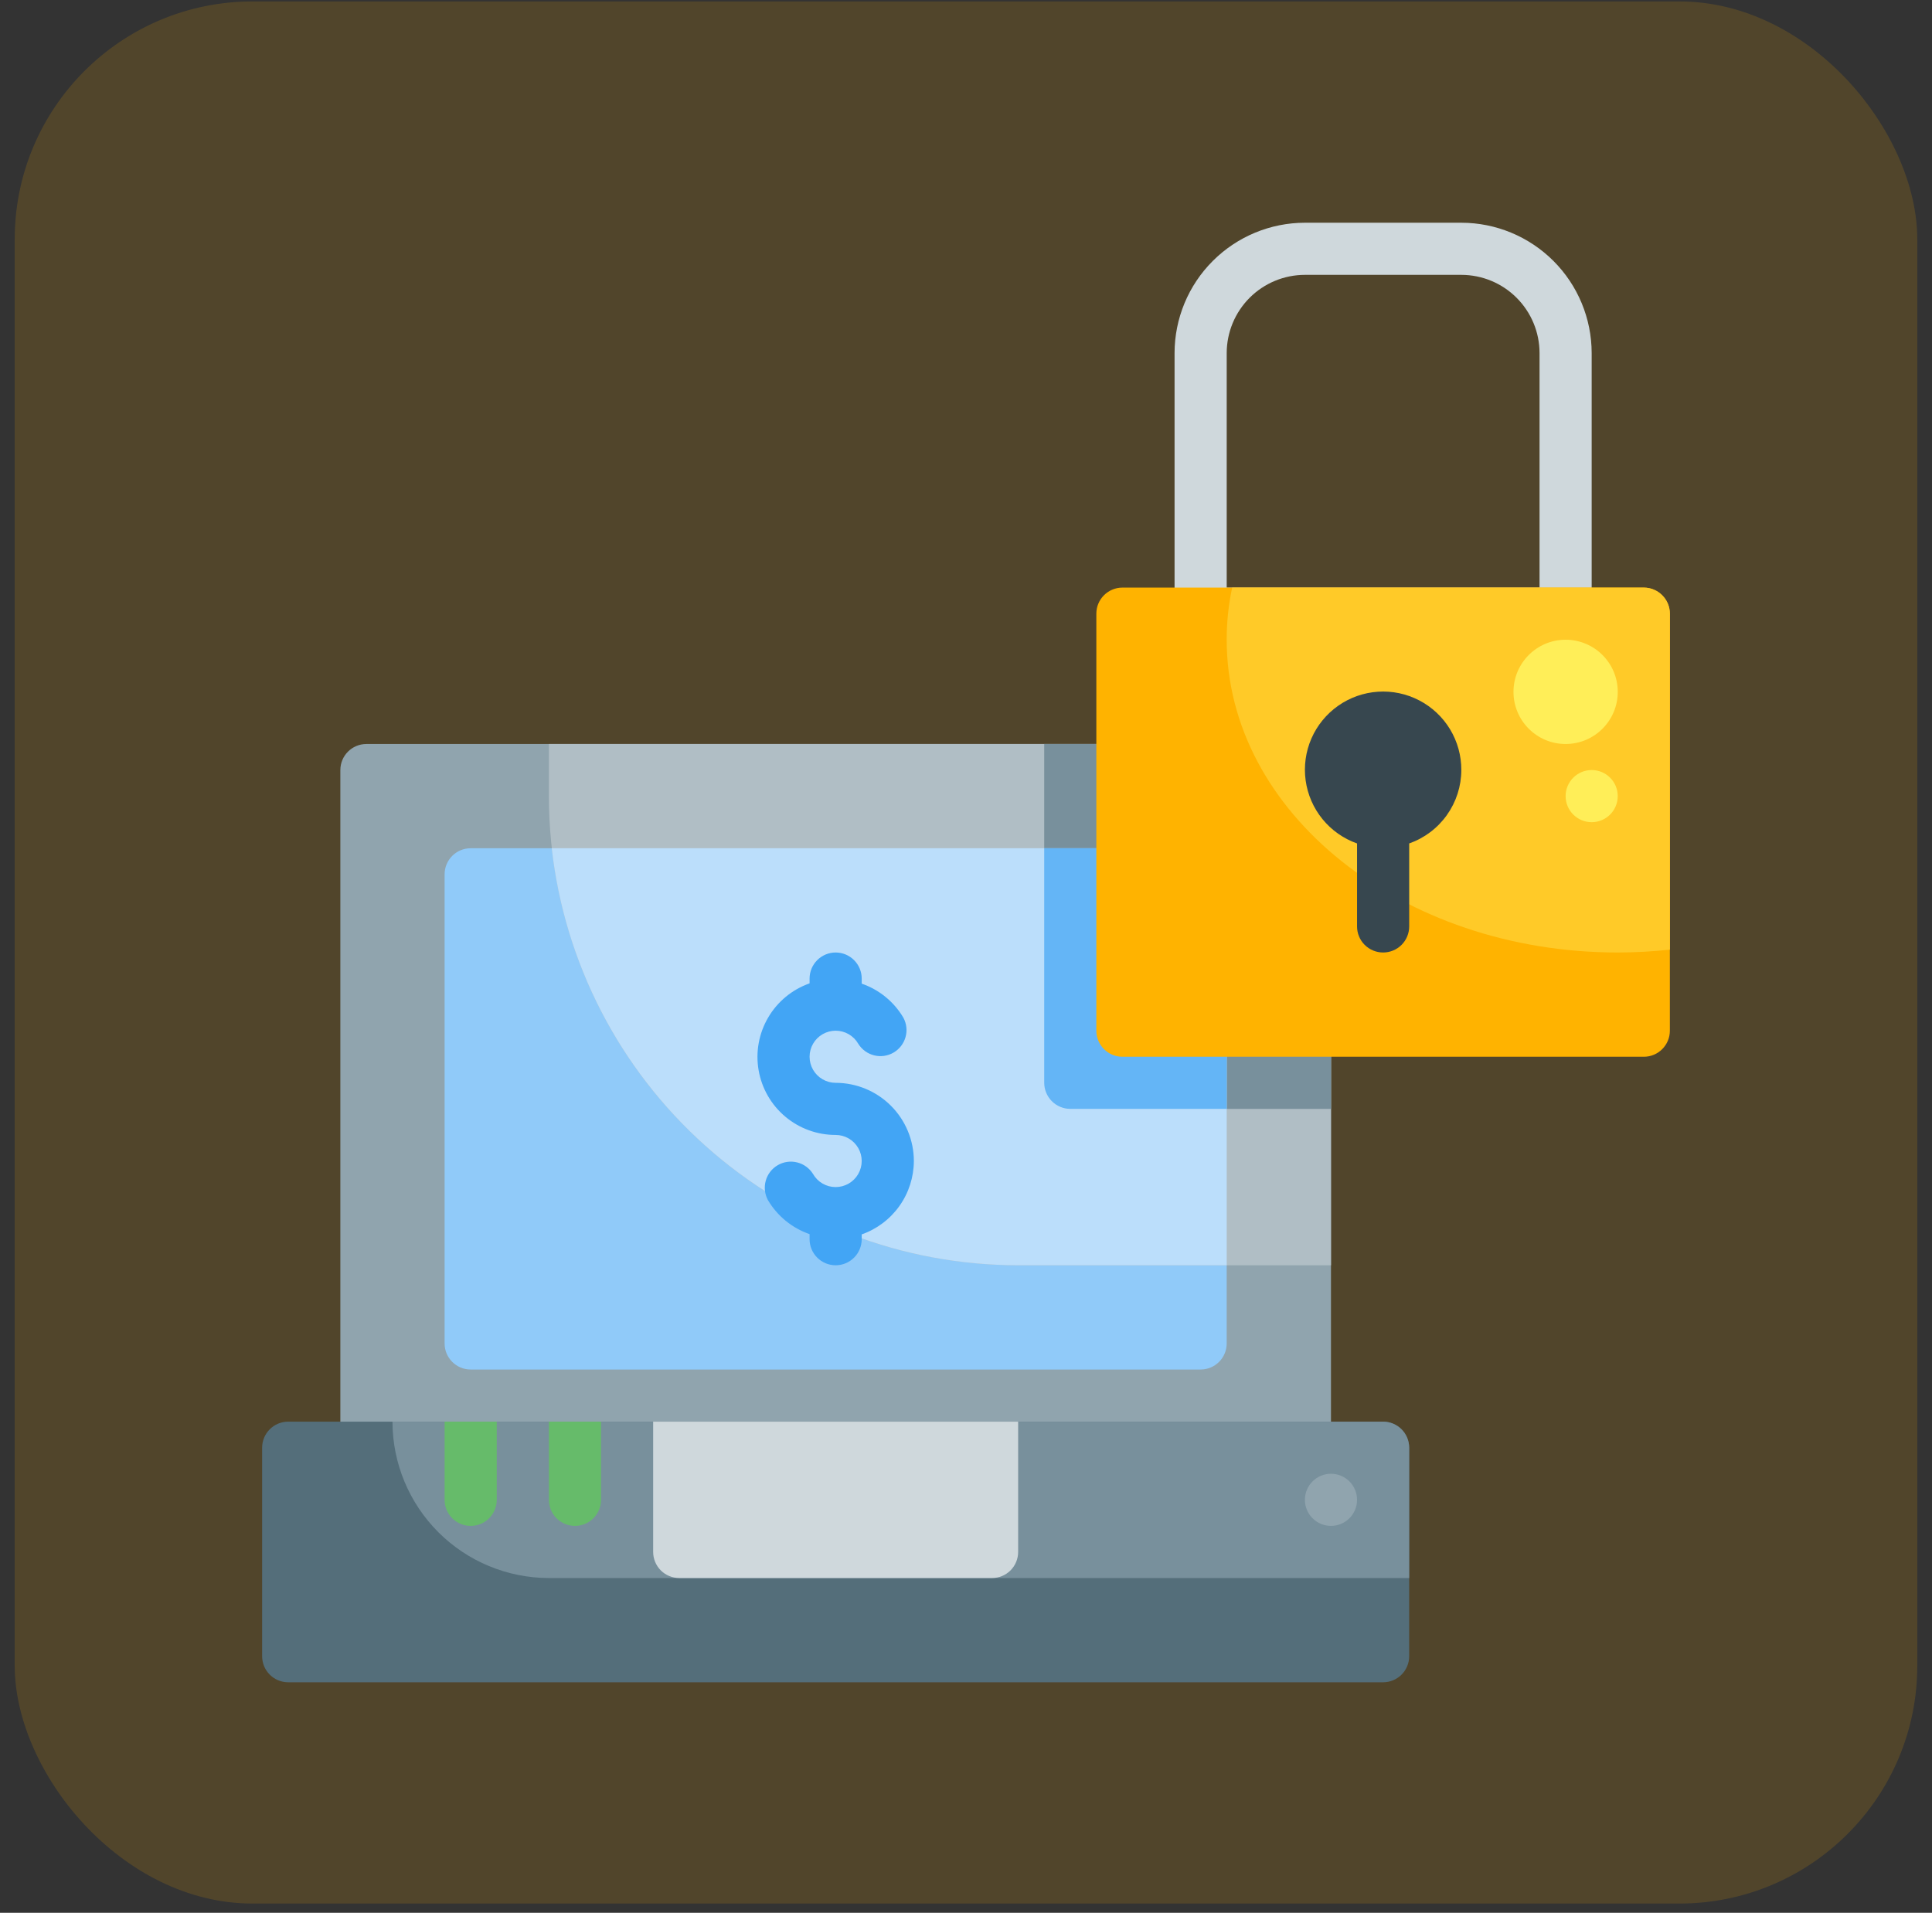 <svg width="103" height="102" viewBox="0 0 103 102" fill="none" xmlns="http://www.w3.org/2000/svg">
<rect x="0" y="0" width="103" height="102" fill="#333333" stroke="none"/>
<rect x="0.785" y="0.077" width="101.43" height="101.43" rx="12.679" fill="#FFB300" fill-opacity="0.15"/>
<path d="M69.568 39.674H19.534C18.767 39.674 18.145 40.296 18.145 41.064V77.199C18.145 77.967 18.767 78.589 19.534 78.589H69.568C70.336 78.589 70.958 77.967 70.958 77.199V41.064C70.958 40.296 70.336 39.674 69.568 39.674Z" fill="#90A4AE"/>
<path d="M64.008 45.233H25.093C24.325 45.233 23.703 45.855 23.703 46.623V71.64C23.703 72.407 24.325 73.03 25.093 73.03H64.008C64.776 73.03 65.398 72.407 65.398 71.64V46.623C65.398 45.855 64.776 45.233 64.008 45.233Z" fill="#90CAF9"/>
<path d="M73.737 75.81H15.364C14.597 75.81 13.975 76.432 13.975 77.199V88.318C13.975 89.086 14.597 89.708 15.364 89.708H73.737C74.505 89.708 75.127 89.086 75.127 88.318V77.199C75.127 76.432 74.505 75.81 73.737 75.81Z" fill="#546E7A"/>
<path d="M75.127 77.199V84.149H29.263C27.052 84.147 24.932 83.268 23.368 81.704C21.805 80.141 20.926 78.021 20.924 75.81H73.737C74.106 75.811 74.459 75.957 74.719 76.218C74.979 76.478 75.126 76.831 75.127 77.199V77.199Z" fill="#78909C"/>
<path d="M54.28 75.81H34.822V82.759C34.822 83.127 34.969 83.481 35.229 83.742C35.49 84.002 35.843 84.149 36.212 84.149H52.89C53.259 84.149 53.612 84.002 53.873 83.742C54.133 83.481 54.28 83.127 54.28 82.759V75.81Z" fill="#CFD8DC"/>
<path d="M26.483 75.81V79.979C26.483 80.348 26.336 80.701 26.076 80.962C25.815 81.222 25.462 81.369 25.093 81.369C24.724 81.369 24.371 81.222 24.11 80.962C23.85 80.701 23.703 80.348 23.703 79.979V75.81H26.483Z" fill="#66BB6A"/>
<path d="M70.959 41.064V67.471H54.281C47.646 67.47 41.283 64.834 36.591 60.143C31.9 55.451 29.264 49.088 29.264 42.453V39.674H69.569C69.937 39.675 70.29 39.822 70.55 40.082C70.811 40.343 70.957 40.695 70.959 41.064V41.064Z" fill="#B0BEC5"/>
<path d="M83.467 34.114H64.009C63.64 34.114 63.287 33.968 63.026 33.707C62.766 33.447 62.619 33.093 62.619 32.724V18.826C62.621 16.984 63.354 15.217 64.657 13.915C65.96 12.612 67.726 11.879 69.568 11.877H77.907C79.75 11.879 81.516 12.612 82.819 13.915C84.121 15.217 84.854 16.984 84.856 18.826V32.724C84.856 33.093 84.71 33.447 84.449 33.707C84.189 33.968 83.835 34.114 83.467 34.114ZM65.399 31.335H82.077V18.826C82.076 17.721 81.636 16.661 80.854 15.879C80.073 15.097 79.013 14.658 77.907 14.657H69.568C68.463 14.658 67.403 15.097 66.621 15.879C65.84 16.661 65.4 17.721 65.399 18.826V31.335Z" fill="#CFD8DC"/>
<path d="M70.958 41.064V59.132H57.06C56.691 59.13 56.339 58.984 56.078 58.723C55.818 58.463 55.671 58.11 55.67 57.742V39.674H69.568C69.936 39.675 70.289 39.822 70.55 40.082C70.81 40.343 70.957 40.695 70.958 41.064V41.064Z" fill="#78909C"/>
<path d="M32.043 75.81V79.979C32.043 80.348 31.897 80.701 31.636 80.962C31.376 81.222 31.022 81.369 30.654 81.369C30.285 81.369 29.931 81.222 29.671 80.962C29.41 80.701 29.264 80.348 29.264 79.979V75.81H32.043Z" fill="#66BB6A"/>
<path d="M65.399 46.623V67.47H54.28C48.127 67.468 42.19 65.199 37.604 61.097C33.018 56.995 30.103 51.348 29.416 45.233H64.009C64.377 45.234 64.73 45.381 64.99 45.641C65.251 45.902 65.398 46.255 65.399 46.623V46.623Z" fill="#BBDEFB"/>
<path d="M65.399 46.623V59.131H57.06C56.691 59.13 56.339 58.983 56.078 58.723C55.818 58.462 55.671 58.11 55.67 57.741V45.233H64.009C64.377 45.234 64.73 45.381 64.99 45.641C65.251 45.902 65.398 46.255 65.399 46.623V46.623Z" fill="#64B5F6"/>
<path d="M87.636 31.334H59.839C59.072 31.334 58.449 31.957 58.449 32.724V54.962C58.449 55.729 59.072 56.352 59.839 56.352H87.636C88.403 56.352 89.025 55.729 89.025 54.962V32.724C89.025 31.957 88.403 31.334 87.636 31.334Z" fill="#FFB300"/>
<path d="M89.026 32.724V50.639C88.102 50.74 87.175 50.791 86.246 50.792C74.738 50.792 65.398 43.329 65.398 34.114C65.397 33.18 65.495 32.248 65.69 31.334H87.636C88.004 31.336 88.357 31.482 88.617 31.743C88.878 32.003 89.025 32.356 89.026 32.724V32.724Z" fill="#FFCA28"/>
<path d="M77.907 41.064C77.91 40.299 77.703 39.547 77.308 38.892C76.912 38.237 76.344 37.703 75.666 37.35C74.988 36.996 74.225 36.835 73.462 36.886C72.698 36.937 71.963 37.197 71.338 37.637C70.712 38.078 70.22 38.682 69.914 39.383C69.609 40.085 69.503 40.857 69.607 41.615C69.712 42.373 70.022 43.088 70.506 43.681C70.989 44.274 71.627 44.722 72.348 44.977V49.403C72.348 49.771 72.494 50.125 72.755 50.386C73.016 50.646 73.369 50.792 73.738 50.792C74.106 50.792 74.46 50.646 74.721 50.386C74.981 50.125 75.128 49.771 75.128 49.403V44.977C75.938 44.692 76.641 44.162 77.138 43.462C77.636 42.761 77.905 41.923 77.907 41.064V41.064Z" fill="#37474F"/>
<path d="M48.72 61.911C48.719 60.806 48.279 59.746 47.498 58.964C46.716 58.182 45.656 57.743 44.55 57.742C44.306 57.742 44.067 57.677 43.855 57.555C43.644 57.433 43.469 57.257 43.347 57.046C43.225 56.835 43.161 56.595 43.161 56.351C43.161 56.107 43.226 55.867 43.348 55.656C43.47 55.445 43.646 55.269 43.857 55.148C44.069 55.026 44.308 54.962 44.552 54.962C44.796 54.962 45.036 55.027 45.247 55.149C45.458 55.271 45.634 55.447 45.755 55.658C45.946 55.966 46.248 56.188 46.599 56.276C46.95 56.365 47.322 56.313 47.635 56.131C47.948 55.95 48.178 55.653 48.276 55.305C48.374 54.957 48.333 54.584 48.16 54.266C47.658 53.417 46.872 52.775 45.94 52.453V52.182C45.94 51.814 45.794 51.46 45.533 51.2C45.273 50.939 44.919 50.792 44.55 50.792C44.182 50.792 43.828 50.939 43.568 51.2C43.307 51.46 43.161 51.814 43.161 52.182V52.438C42.234 52.764 41.453 53.408 40.956 54.255C40.458 55.102 40.276 56.098 40.443 57.066C40.609 58.035 41.113 58.913 41.865 59.545C42.617 60.177 43.568 60.523 44.55 60.521C44.794 60.521 45.034 60.586 45.245 60.708C45.457 60.83 45.632 61.005 45.754 61.217C45.876 61.428 45.94 61.668 45.94 61.912C45.94 62.156 45.875 62.396 45.753 62.607C45.631 62.818 45.455 62.994 45.244 63.115C45.032 63.237 44.793 63.301 44.549 63.301C44.305 63.301 44.065 63.236 43.854 63.114C43.642 62.992 43.467 62.816 43.346 62.605C43.156 62.297 42.853 62.075 42.502 61.987C42.151 61.898 41.779 61.95 41.466 62.132C41.153 62.313 40.923 62.609 40.825 62.958C40.727 63.306 40.769 63.679 40.941 63.997C41.443 64.845 42.229 65.488 43.161 65.81V66.081C43.161 66.449 43.307 66.803 43.568 67.063C43.828 67.324 44.182 67.471 44.55 67.471C44.919 67.471 45.273 67.324 45.533 67.063C45.794 66.803 45.94 66.449 45.94 66.081V65.825C46.751 65.539 47.453 65.01 47.951 64.309C48.449 63.608 48.717 62.771 48.72 61.911V61.911Z" fill="#42A5F5"/>
<path d="M83.467 39.674C85.002 39.674 86.247 38.429 86.247 36.894C86.247 35.359 85.002 34.114 83.467 34.114C81.932 34.114 80.688 35.359 80.688 36.894C80.688 38.429 81.932 39.674 83.467 39.674Z" fill="#FFEE58"/>
<path d="M84.857 43.843C85.624 43.843 86.246 43.221 86.246 42.453C86.246 41.686 85.624 41.063 84.857 41.063C84.089 41.063 83.467 41.686 83.467 42.453C83.467 43.221 84.089 43.843 84.857 43.843Z" fill="#FFEE58"/>
<path d="M70.958 81.368C71.726 81.368 72.348 80.746 72.348 79.979C72.348 79.211 71.726 78.589 70.958 78.589C70.191 78.589 69.568 79.211 69.568 79.979C69.568 80.746 70.191 81.368 70.958 81.368Z" fill="#90A4AE"/>
</svg>
